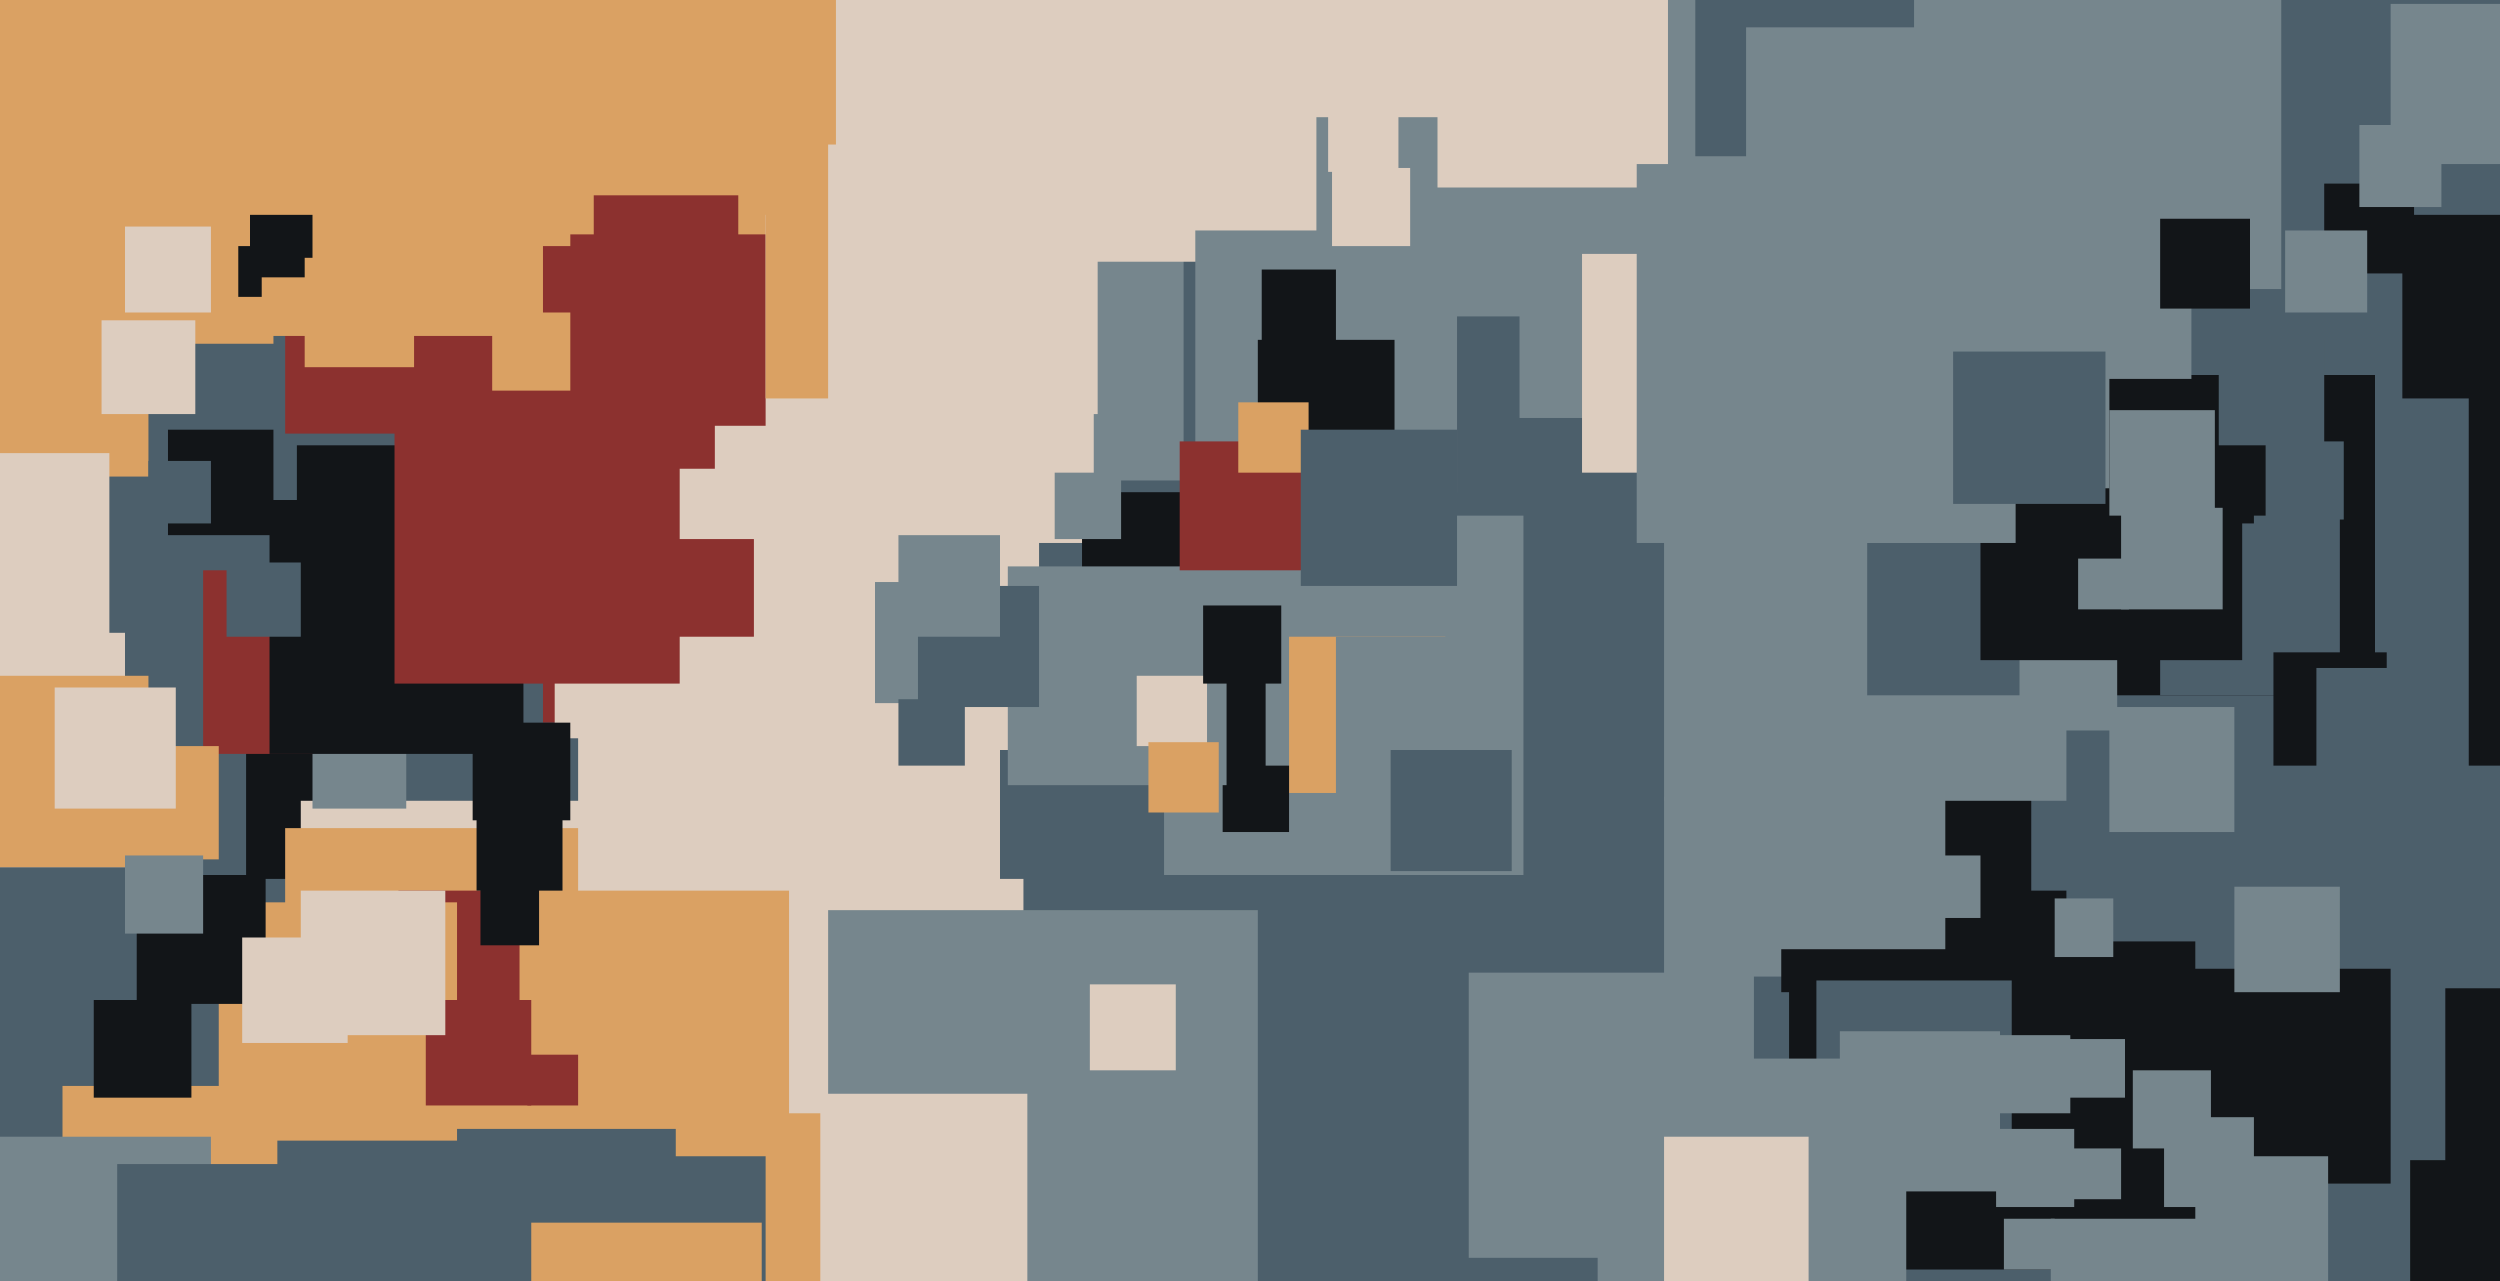 <svg xmlns="http://www.w3.org/2000/svg" width="640px" height="328px">
  <rect width="640" height="328" fill="rgb(76,95,107)"/>
  <rect x="63" y="186" width="39" height="39" fill="rgb(18,21,24)"/>
  <rect x="244" y="64" width="59" height="59" fill="rgb(118,134,141)"/>
  <rect x="-7" y="-323" width="390" height="390" fill="rgb(221,205,191)"/>
  <rect x="-35" y="-17" width="105" height="105" fill="rgb(218,161,99)"/>
  <rect x="557" y="248" width="55" height="55" fill="rgb(18,21,24)"/>
  <rect x="73" y="27" width="84" height="84" fill="rgb(140,49,47)"/>
  <rect x="426" y="204" width="46" height="46" fill="rgb(118,134,141)"/>
  <rect x="52" y="146" width="47" height="47" fill="rgb(140,49,47)"/>
  <rect x="458" y="235" width="90" height="90" fill="rgb(18,21,24)"/>
  <rect x="389" y="40" width="67" height="67" fill="rgb(118,134,141)"/>
  <rect x="61" y="-33" width="109" height="109" fill="rgb(18,21,24)"/>
  <rect x="337" y="-16" width="97" height="97" fill="rgb(118,134,141)"/>
  <rect x="67" y="-61" width="147" height="147" fill="rgb(218,161,99)"/>
  <rect x="525" y="296" width="71" height="71" fill="rgb(118,134,141)"/>
  <rect x="456" y="190" width="64" height="64" fill="rgb(18,21,24)"/>
  <rect x="490" y="-20" width="94" height="94" fill="rgb(118,134,141)"/>
  <rect x="77" y="205" width="96" height="96" fill="rgb(221,205,191)"/>
  <rect x="526" y="96" width="82" height="82" fill="rgb(18,21,24)"/>
  <rect x="426" y="89" width="116" height="116" fill="rgb(118,134,141)"/>
  <rect x="478" y="228" width="84" height="84" fill="rgb(18,21,24)"/>
  <rect x="529" y="187" width="54" height="54" fill="rgb(76,95,107)"/>
  <rect x="73" y="212" width="164" height="164" fill="rgb(218,161,99)"/>
  <rect x="447" y="7" width="70" height="70" fill="rgb(118,134,141)"/>
  <rect x="57" y="289" width="116" height="116" fill="rgb(76,95,107)"/>
  <rect x="405" y="65" width="56" height="56" fill="rgb(221,205,191)"/>
  <rect x="546" y="274" width="20" height="20" fill="rgb(118,134,141)"/>
  <rect x="139" y="60" width="125" height="125" fill="rgb(140,49,47)"/>
  <rect x="626" y="253" width="49" height="49" fill="rgb(18,21,24)"/>
  <rect x="298" y="132" width="92" height="92" fill="rgb(118,134,141)"/>
  <rect x="478" y="139" width="39" height="39" fill="rgb(76,95,107)"/>
  <rect x="376" y="249" width="73" height="73" fill="rgb(118,134,141)"/>
  <rect x="330" y="163" width="40" height="40" fill="rgb(218,161,99)"/>
  <rect x="202" y="225" width="60" height="60" fill="rgb(221,205,191)"/>
  <rect x="27" y="191" width="29" height="29" fill="rgb(218,161,99)"/>
  <rect x="530" y="294" width="13" height="13" fill="rgb(118,134,141)"/>
  <rect x="323" y="-32" width="62" height="62" fill="rgb(221,205,191)"/>
  <rect x="102" y="228" width="31" height="31" fill="rgb(140,49,47)"/>
  <rect x="306" y="59" width="67" height="67" fill="rgb(118,134,141)"/>
  <rect x="196" y="55" width="84" height="84" fill="rgb(221,205,191)"/>
  <rect x="553" y="132" width="46" height="46" fill="rgb(76,95,107)"/>
  <rect x="368" y="-11" width="59" height="59" fill="rgb(221,205,191)"/>
  <rect x="77" y="296" width="119" height="119" fill="rgb(76,95,107)"/>
  <rect x="41" y="-42" width="105" height="105" fill="rgb(218,161,99)"/>
  <rect x="465" y="251" width="50" height="50" fill="rgb(76,95,107)"/>
  <rect x="64" y="55" width="16" height="16" fill="rgb(18,21,24)"/>
  <rect x="277" y="126" width="34" height="34" fill="rgb(18,21,24)"/>
  <rect x="-22" y="62" width="60" height="60" fill="rgb(218,161,99)"/>
  <rect x="183" y="109" width="83" height="83" fill="rgb(221,205,191)"/>
  <rect x="409" y="271" width="79" height="79" fill="rgb(118,134,141)"/>
  <rect x="56" y="231" width="61" height="61" fill="rgb(218,161,99)"/>
  <rect x="142" y="142" width="47" height="47" fill="rgb(221,205,191)"/>
  <rect x="35" y="224" width="33" height="33" fill="rgb(18,21,24)"/>
  <rect x="540" y="181" width="32" height="32" fill="rgb(118,134,141)"/>
  <rect x="507" y="102" width="67" height="67" fill="rgb(18,21,24)"/>
  <rect x="313" y="196" width="17" height="17" fill="rgb(18,21,24)"/>
  <rect x="126" y="80" width="20" height="20" fill="rgb(218,161,99)"/>
  <rect x="80" y="183" width="24" height="24" fill="rgb(118,134,141)"/>
  <rect x="148" y="120" width="108" height="108" fill="rgb(221,205,191)"/>
  <rect x="135" y="270" width="13" height="13" fill="rgb(140,49,47)"/>
  <rect x="496" y="60" width="65" height="65" fill="rgb(118,134,141)"/>
  <rect x="196" y="40" width="62" height="62" fill="rgb(218,161,99)"/>
  <rect x="289" y="163" width="35" height="35" fill="rgb(18,21,24)"/>
  <rect x="16" y="278" width="55" height="55" fill="rgb(218,161,99)"/>
  <rect x="341" y="43" width="20" height="20" fill="rgb(221,205,191)"/>
  <rect x="109" y="256" width="27" height="27" fill="rgb(140,49,47)"/>
  <rect x="419" y="42" width="97" height="97" fill="rgb(118,134,141)"/>
  <rect x="322" y="87" width="35" height="35" fill="rgb(18,21,24)"/>
  <rect x="612" y="1" width="41" height="41" fill="rgb(118,134,141)"/>
  <rect x="540" y="97" width="37" height="37" fill="rgb(18,21,24)"/>
  <rect x="568" y="87" width="27" height="27" fill="rgb(76,95,107)"/>
  <rect x="69" y="128" width="65" height="65" fill="rgb(18,21,24)"/>
  <rect x="258" y="145" width="56" height="56" fill="rgb(118,134,141)"/>
  <rect x="323" y="69" width="19" height="19" fill="rgb(18,21,24)"/>
  <rect x="76" y="114" width="32" height="32" fill="rgb(18,21,24)"/>
  <rect x="212" y="233" width="110" height="110" fill="rgb(118,134,141)"/>
  <rect x="582" y="167" width="29" height="29" fill="rgb(18,21,24)"/>
  <rect x="77" y="228" width="37" height="37" fill="rgb(221,205,191)"/>
  <rect x="136" y="313" width="59" height="59" fill="rgb(218,161,99)"/>
  <rect x="-28" y="162" width="60" height="60" fill="rgb(221,205,191)"/>
  <rect x="342" y="163" width="44" height="44" fill="rgb(118,134,141)"/>
  <rect x="302" y="113" width="33" height="33" fill="rgb(140,49,47)"/>
  <rect x="595" y="47" width="23" height="23" fill="rgb(18,21,24)"/>
  <rect x="-11" y="173" width="49" height="49" fill="rgb(218,161,99)"/>
  <rect x="58" y="144" width="19" height="19" fill="rgb(76,95,107)"/>
  <rect x="540" y="105" width="27" height="27" fill="rgb(118,134,141)"/>
  <rect x="212" y="37" width="69" height="69" fill="rgb(221,205,191)"/>
  <rect x="224" y="149" width="31" height="31" fill="rgb(118,134,141)"/>
  <rect x="43" y="110" width="27" height="27" fill="rgb(18,21,24)"/>
  <rect x="426" y="291" width="37" height="37" fill="rgb(221,205,191)"/>
  <rect x="122" y="206" width="22" height="22" fill="rgb(18,21,24)"/>
  <rect x="604" y="32" width="21" height="21" fill="rgb(118,134,141)"/>
  <rect x="78" y="66" width="28" height="28" fill="rgb(218,161,99)"/>
  <rect x="572" y="227" width="27" height="27" fill="rgb(118,134,141)"/>
  <rect x="230" y="179" width="17" height="17" fill="rgb(76,95,107)"/>
  <rect x="32" y="219" width="20" height="20" fill="rgb(118,134,141)"/>
  <rect x="24" y="256" width="25" height="25" fill="rgb(18,21,24)"/>
  <rect x="14" y="176" width="31" height="31" fill="rgb(221,205,191)"/>
  <rect x="615" y="55" width="47" height="47" fill="rgb(18,21,24)"/>
  <rect x="543" y="130" width="26" height="26" fill="rgb(118,134,141)"/>
  <rect x="317" y="103" width="18" height="18" fill="rgb(218,161,99)"/>
  <rect x="235" y="150" width="31" height="31" fill="rgb(76,95,107)"/>
  <rect x="-19" y="291" width="73" height="73" fill="rgb(118,134,141)"/>
  <rect x="510" y="265" width="20" height="20" fill="rgb(118,134,141)"/>
  <rect x="32" y="58" width="22" height="22" fill="rgb(221,205,191)"/>
  <rect x="554" y="286" width="23" height="23" fill="rgb(118,134,141)"/>
  <rect x="500" y="90" width="39" height="39" fill="rgb(76,95,107)"/>
  <rect x="152" y="50" width="37" height="37" fill="rgb(140,49,47)"/>
  <rect x="121" y="185" width="25" height="25" fill="rgb(18,21,24)"/>
  <rect x="230" y="137" width="26" height="26" fill="rgb(118,134,141)"/>
  <rect x="123" y="227" width="15" height="15" fill="rgb(18,21,24)"/>
  <rect x="513" y="312" width="13" height="13" fill="rgb(118,134,141)"/>
  <rect x="529" y="266" width="15" height="15" fill="rgb(118,134,141)"/>
  <rect x="526" y="230" width="15" height="15" fill="rgb(118,134,141)"/>
  <rect x="580" y="113" width="20" height="20" fill="rgb(76,95,107)"/>
  <rect x="168" y="138" width="25" height="25" fill="rgb(140,49,47)"/>
  <rect x="210" y="280" width="53" height="53" fill="rgb(221,205,191)"/>
  <rect x="585" y="59" width="21" height="21" fill="rgb(118,134,141)"/>
  <rect x="436" y="181" width="62" height="62" fill="rgb(118,134,141)"/>
  <rect x="291" y="173" width="18" height="18" fill="rgb(221,205,191)"/>
  <rect x="26" y="82" width="24" height="24" fill="rgb(221,205,191)"/>
  <rect x="340" y="26" width="18" height="18" fill="rgb(221,205,191)"/>
  <rect x="491" y="219" width="16" height="16" fill="rgb(118,134,141)"/>
  <rect x="30" y="298" width="49" height="49" fill="rgb(76,95,107)"/>
  <rect x="294" y="190" width="18" height="18" fill="rgb(218,161,99)"/>
  <rect x="593" y="171" width="28" height="28" fill="rgb(76,95,107)"/>
  <rect x="101" y="102" width="73" height="73" fill="rgb(140,49,47)"/>
  <rect x="632" y="96" width="100" height="100" fill="rgb(18,21,24)"/>
  <rect x="617" y="297" width="35" height="35" fill="rgb(18,21,24)"/>
  <rect x="511" y="289" width="20" height="20" fill="rgb(118,134,141)"/>
  <rect x="38" y="118" width="16" height="16" fill="rgb(76,95,107)"/>
  <rect x="270" y="121" width="17" height="17" fill="rgb(118,134,141)"/>
  <rect x="-19" y="116" width="47" height="47" fill="rgb(221,205,191)"/>
  <rect x="279" y="252" width="22" height="22" fill="rgb(221,205,191)"/>
  <rect x="553" y="56" width="23" height="23" fill="rgb(18,21,24)"/>
  <rect x="62" y="240" width="27" height="27" fill="rgb(221,205,191)"/>
  <rect x="532" y="143" width="13" height="13" fill="rgb(118,134,141)"/>
  <rect x="471" y="264" width="41" height="41" fill="rgb(118,134,141)"/>
  <rect x="356" y="192" width="31" height="31" fill="rgb(76,95,107)"/>
  <rect x="333" y="110" width="40" height="40" fill="rgb(76,95,107)"/>
  <rect x="308" y="155" width="20" height="20" fill="rgb(18,21,24)"/>
</svg>